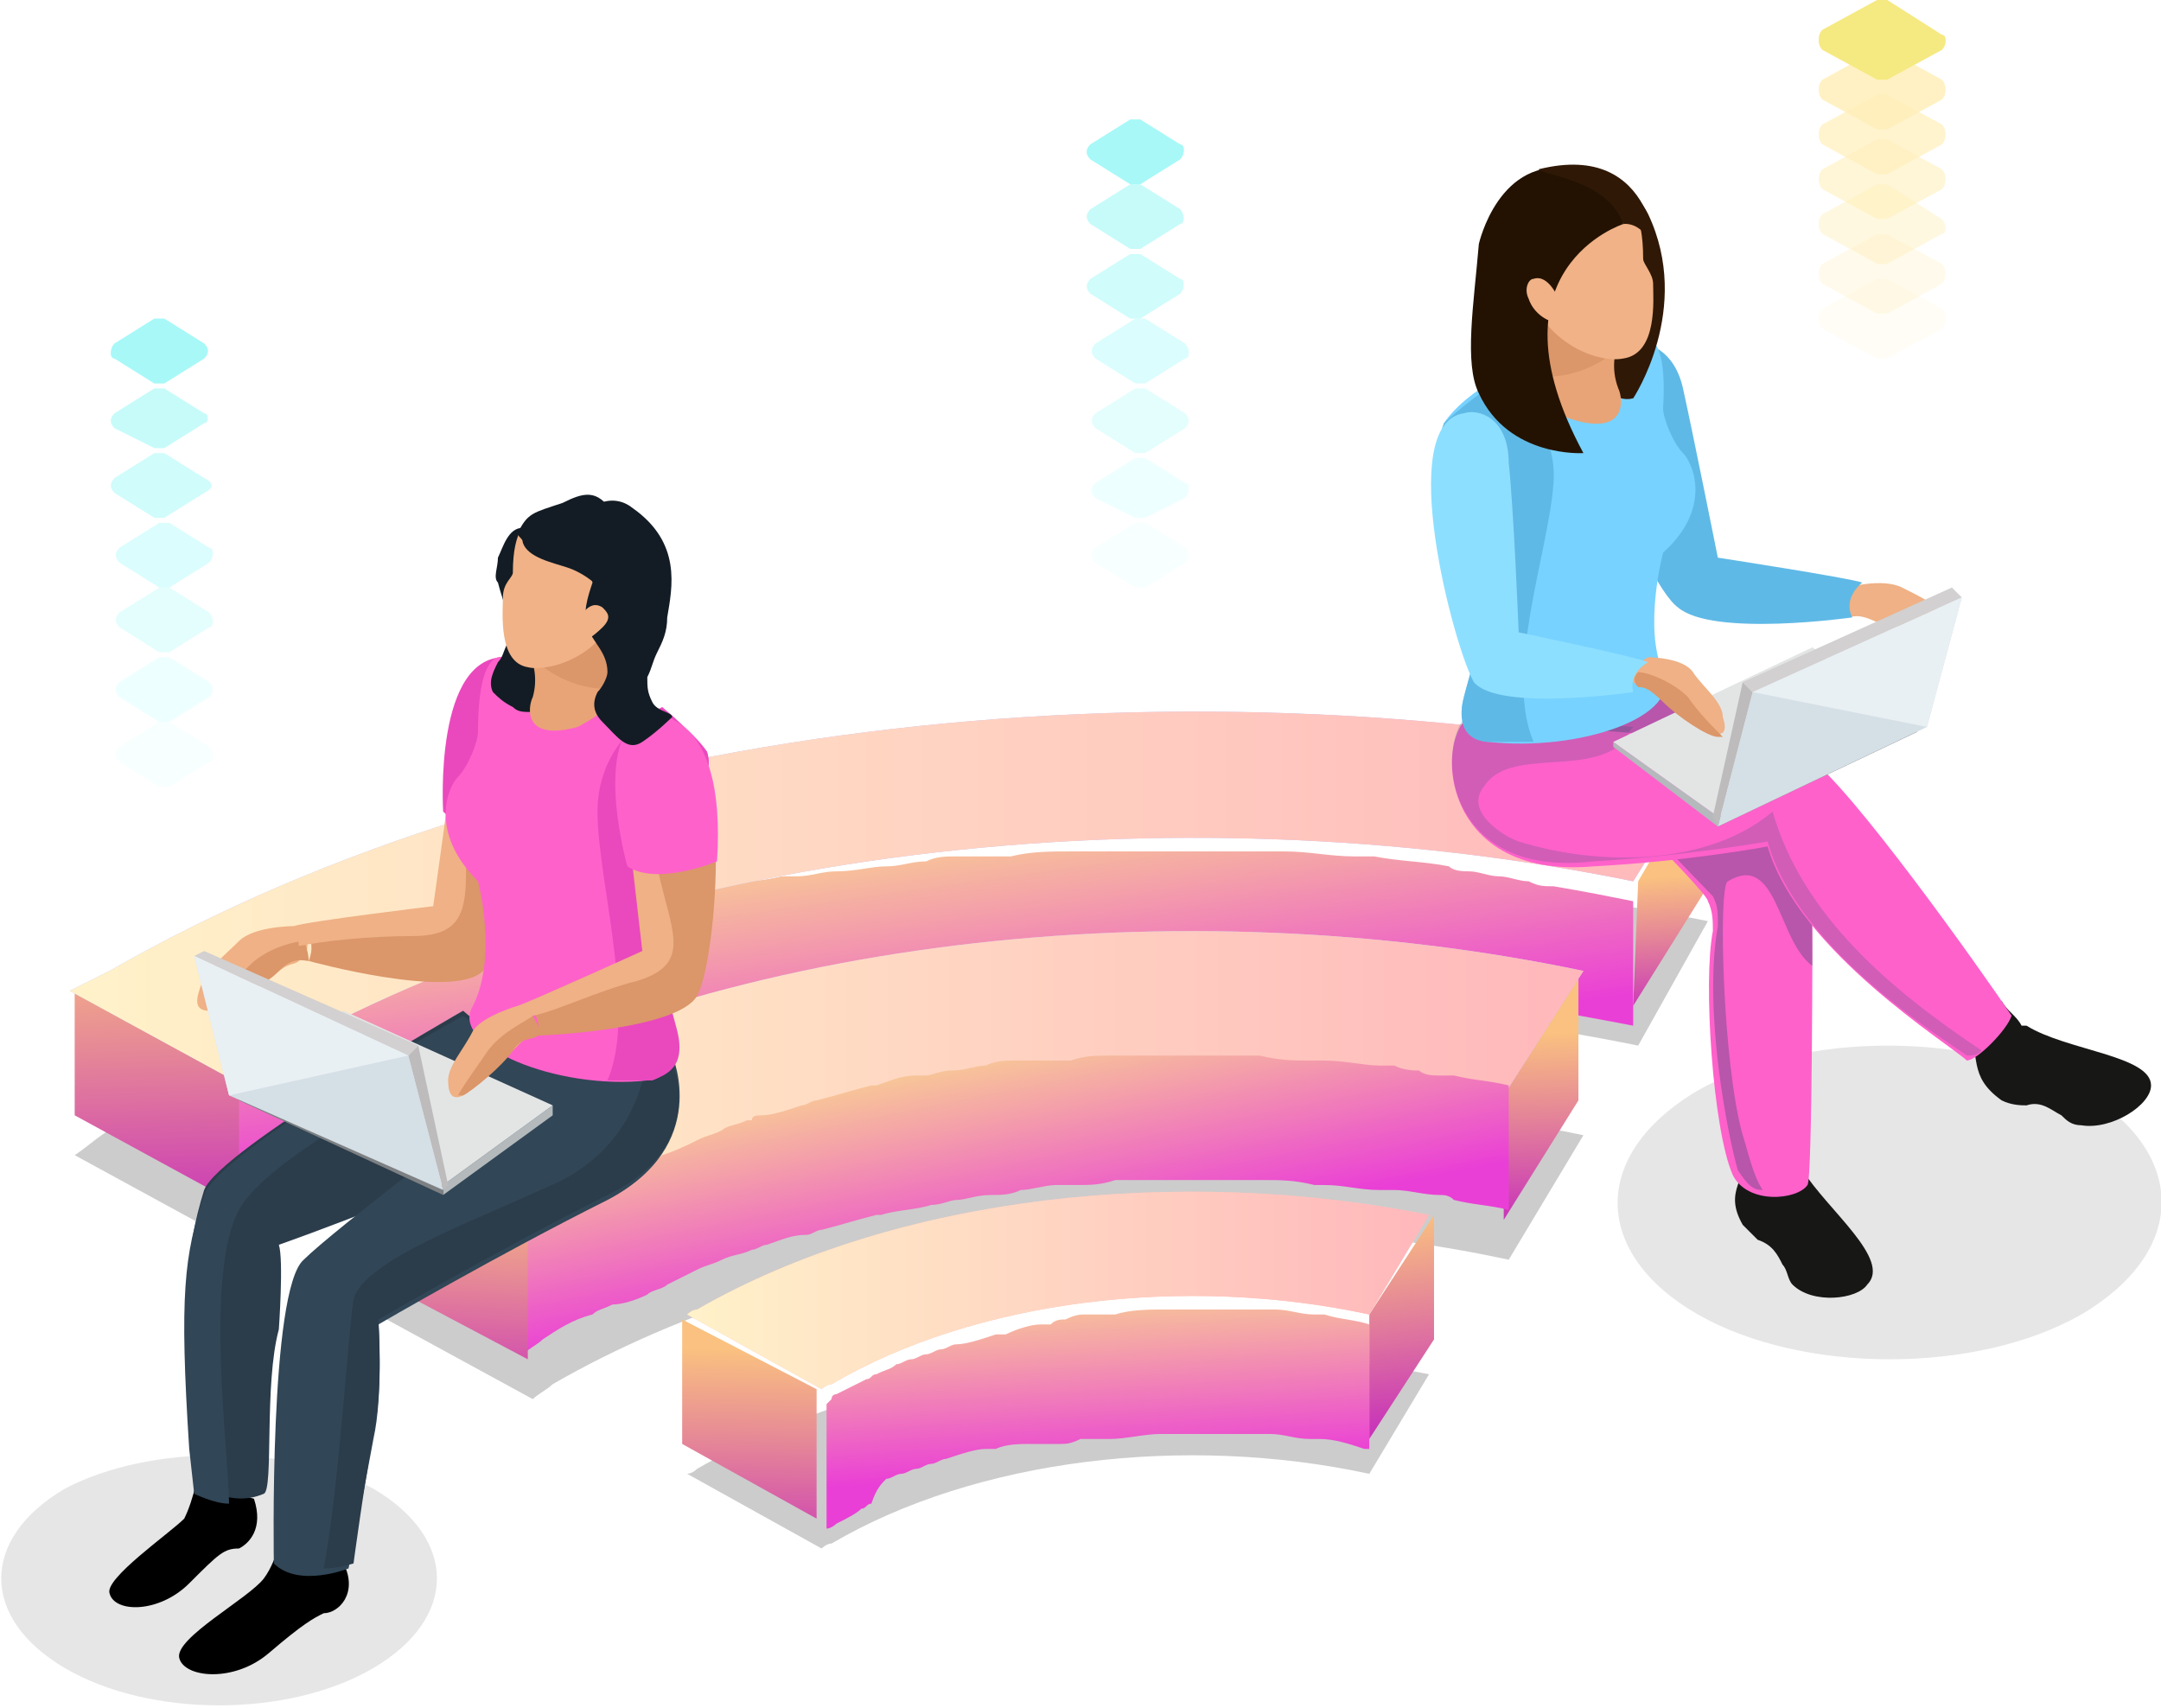 <?xml version="1.0" encoding="UTF-8"?> <!-- Generator: Adobe Illustrator 21.0.0, SVG Export Plug-In . SVG Version: 6.00 Build 0) --> <svg xmlns="http://www.w3.org/2000/svg" xmlns:xlink="http://www.w3.org/1999/xlink" version="1.1" id="Layer_1" x="0px" y="0px" viewBox="0 0 43.4 34.3" style="enable-background:new 0 0 43.4 34.3;" xml:space="preserve"> <style type="text/css"> .st0{opacity:0.1;} .st1{fill:#EFB185;} .st2{fill:#5FB9E6;} .st3{fill:#111114;} .st4{fill:#0A0A0A;} .st5{fill:#EA49BD;} .st6{fill:#FF61CB;} .st7{fill:#77D2FF;} .st8{fill:#DD9569;} .st9{fill:#E6A376;} .st10{fill:#341C09;} .st11{fill:#221101;} .st12{enable-background:new ;} .st13{fill:#B4B9BC;} .st14{fill:#7D8183;} .st15{fill:#DEF6FF;} .st16{fill:#A9D6EA;} .st17{fill:#72B5D3;} .st18{fill:#FFFFFF;} .st19{opacity:0;} .st20{fill:#DCDCDC;} .st21{opacity:0.143;} .st22{opacity:0.943;fill:#E1D8CF;} .st23{opacity:0.286;} .st24{opacity:0.886;fill:#E6D4C1;} .st25{opacity:0.429;} .st26{opacity:0.829;fill:#EBD0B4;} .st27{opacity:0.571;} .st28{opacity:0.771;fill:#F0CDA7;} .st29{opacity:0.714;} .st30{opacity:0.714;fill:#F5C99A;} .st31{opacity:0.857;} .st32{opacity:0.657;fill:#FAC58C;} .st33{opacity:0.6;fill:#FFC17F;} .st34{fill:url(#SVGID_1_);} .st35{fill:#95C4DE;} .st36{fill:#F0FBFF;} .st37{opacity:0.6;} .st38{fill:url(#SVGID_2_);} .st39{fill:url(#SVGID_3_);} .st40{fill:url(#SVGID_4_);} .st41{fill:url(#SVGID_5_);} .st42{fill:url(#SVGID_6_);} .st43{fill:url(#SVGID_7_);} .st44{fill:url(#SVGID_8_);} .st45{opacity:0.2;} .st46{fill:url(#SVGID_9_);} .st47{fill:url(#SVGID_10_);} .st48{fill:url(#SVGID_11_);} .st49{fill:#C0C0F6;} .st50{fill:url(#SVGID_12_);} .st51{fill:url(#SVGID_13_);} .st52{fill:url(#SVGID_14_);} .st53{fill:url(#SVGID_15_);} .st54{fill:url(#SVGID_16_);} .st55{fill:url(#SVGID_17_);} .st56{fill:url(#SVGID_18_);} .st57{fill:url(#SVGID_19_);} .st58{fill:#FFC3BE;} .st59{fill:url(#SVGID_20_);} .st60{fill:#171716;} .st61{fill:#FE61CA;} .st62{opacity:0.3;fill:#123F5D;} .st63{opacity:0.2;fill:#1A4B6C;} .st64{fill:#E3E5E5;} .st65{fill:#BDBBBB;} .st66{fill:#D2D0D0;} .st67{fill:#D5DFE6;} .st68{fill:#E9F0F4;} .st69{fill:#301806;} .st70{fill:#E8A476;} .st71{fill:#DB9669;} .st72{fill:#F1B287;} .st73{fill:#231202;} .st74{fill:#8DDFFF;} .st75{fill:#2B3C4B;} .st76{fill:#314656;} .st77{fill:#131C24;} .st78{opacity:0.5;} .st79{fill:#FFDF75;} .st80{fill:#F5E981;} .st81{opacity:0.7;} .st82{fill:#A9FFFE;} .st83{fill:#A8FEFD;} .st84{fill:#A7FDFC;} .st85{fill:#A6FCFB;} .st86{fill:#A4FAF9;} .st87{fill:#A3F9F8;} .st88{fill:#A2F8F7;} .st89{fill:#A1F7F6;} .st90{opacity:0.8;} .st91{fill:url(#SVGID_21_);} .st92{fill:#1899E5;} .st93{fill:#00E7FF;} .st94{opacity:0.3;} .st95{fill:#FFD2CD;} .st96{fill:#FDCDE7;} .st97{fill:#F7BADF;} .st98{fill:#7EEDEA;} .st99{fill:url(#SVGID_22_);} .st100{fill:url(#SVGID_23_);} .st101{opacity:0.4;} .st102{fill:url(#SVGID_24_);} .st103{opacity:0.5;fill:url(#SVGID_25_);} .st104{opacity:0.5;fill:url(#SVGID_26_);} .st105{opacity:0.5;fill:url(#SVGID_27_);} .st106{fill:#2B0D04;} .st107{fill:#779F29;} .st108{fill:#EFF3FC;} .st109{opacity:0.5;fill:url(#SVGID_28_);} .st110{opacity:0.8;fill:#E9F0F4;} </style> <g> <path class="st45" d="M2.2,22.7c8.7-5,21.2-6.4,32.1-4.2L32.9,21c-9.3-1.9-20.1-0.7-27.5,3.6c-0.2,0.1-0.4,0.2-0.6,0.4l-3.3-1.8 C1.8,23,2,22.8,2.2,22.7z"></path> <path class="st45" d="M7.8,25.9c6.5-3.8,15.9-4.8,24-3.1l-1.5,2.5c-6.5-1.4-14-0.5-19.2,2.5c-0.1,0.1-0.3,0.2-0.4,0.3l-3.3-1.8 C7.4,26.1,7.6,26,7.8,25.9z"></path> <path class="st45" d="M14,29.5c4-2.3,9.7-2.9,14.7-1.9l-1.2,2c-3.7-0.8-7.9-0.3-10.8,1.4c-0.1,0-0.2,0.1-0.2,0.1l-2.7-1.5 C13.8,29.6,13.9,29.6,14,29.5z"></path> <g class="st0"> <path d="M41.8,21.9c2.1,1.2,2.2,3.2,0,4.5c-2.1,1.2-5.6,1.2-7.7,0c-2.1-1.2-2.2-3.2,0-4.5C36.2,20.7,39.6,20.7,41.8,21.9z"></path> </g> <g> <g> <linearGradient id="SVGID_1_" gradientUnits="userSpaceOnUse" x1="33.581" y1="17.599" x2="33.766" y2="20.27"> <stop offset="0" style="stop-color:#FAC180"></stop> <stop offset="0.436" style="stop-color:#E58797"></stop> <stop offset="1" style="stop-color:#C936B8"></stop> </linearGradient> <polygon class="st34" points="34.3,15.3 34.3,17.8 32.8,20.2 32.9,17.7 "></polygon> </g> <linearGradient id="SVGID_2_" gradientUnits="userSpaceOnUse" x1="18.142" y1="16.131" x2="18.958" y2="21.917"> <stop offset="0" style="stop-color:#FADD8D"></stop> <stop offset="0.386" style="stop-color:#F4A3A8"></stop> <stop offset="1" style="stop-color:#EA3FD6"></stop> </linearGradient> <path class="st38" d="M8.2,22.4c0.2-0.1,0.4-0.2,0.6-0.2c0.3-0.1,0.6-0.3,0.9-0.4c0.2-0.1,0.4-0.2,0.7-0.2 c0.3-0.1,0.6-0.2,0.9-0.3c0.1,0,0.2-0.1,0.4-0.1c0.4-0.1,0.8-0.2,1.2-0.3c0.1,0,0.3-0.1,0.4-0.1c0.5-0.1,1-0.3,1.5-0.4 c0,0,0.1,0,0.1,0c0.5-0.1,0.9-0.2,1.4-0.3c0.3,0,0.5-0.1,0.8-0.1c0.3,0,0.6-0.1,0.9-0.1c0.3,0,0.5-0.1,0.8-0.1 c0.3,0,0.7-0.1,1-0.1c0.2,0,0.4,0,0.6,0c0.4,0,0.8-0.1,1.2-0.1c0.2,0,0.3,0,0.5,0c0.5,0,1.1,0,1.6,0c0.1,0,0.2,0,0.3,0 c0.5,0,0.9,0,1.4,0c0.2,0,0.3,0,0.5,0c0.4,0,0.9,0,1.3,0.1c0.1,0,0.2,0,0.3,0c0.5,0,1.1,0.1,1.6,0.2c0.1,0,0.3,0,0.4,0.1 c0.4,0.1,0.8,0.1,1.2,0.2c0.2,0,0.3,0,0.5,0.1c0.5,0.1,1.1,0.2,1.6,0.3l0-2.5c0,0,0,0,0,0l0,0c-0.5-0.1-1-0.2-1.6-0.3 c-0.2,0-0.3,0-0.5-0.1c-0.2,0-0.4-0.1-0.6-0.1c-0.2,0-0.4-0.1-0.6-0.1c-0.1,0-0.3,0-0.4-0.1c-0.5-0.1-1-0.1-1.5-0.2 c0,0-0.1,0-0.1,0c-0.1,0-0.2,0-0.3,0c-0.5,0-0.9-0.1-1.4-0.1c-0.2,0-0.3,0-0.5,0c-0.1,0-0.3,0-0.4,0c-0.3,0-0.7,0-1,0 c-0.1,0-0.2,0-0.3,0c-0.5,0-1,0-1.4,0c-0.1,0-0.1,0-0.2,0c-0.2,0-0.3,0-0.5,0c-0.4,0-0.8,0-1.2,0.1c-0.2,0-0.4,0-0.6,0 c-0.2,0-0.3,0-0.5,0c-0.2,0-0.4,0-0.6,0.1c-0.3,0-0.5,0.1-0.8,0.1c-0.3,0-0.6,0.1-1,0.1c-0.3,0-0.5,0.1-0.8,0.1 c-0.1,0-0.2,0-0.3,0c-0.4,0.1-0.8,0.1-1.1,0.2c0,0-0.1,0-0.1,0c-0.5,0.1-1,0.2-1.5,0.4c-0.1,0-0.3,0.1-0.4,0.1 c-0.4,0.1-0.8,0.2-1.2,0.3c-0.1,0-0.2,0.1-0.4,0.1c-0.1,0-0.1,0-0.2,0.1c-0.3,0.1-0.5,0.2-0.8,0.3c-0.2,0.1-0.5,0.2-0.7,0.2 c-0.3,0.1-0.6,0.2-0.9,0.4c-0.2,0.1-0.4,0.2-0.6,0.2c-0.3,0.1-0.7,0.3-1,0.5c-0.2,0.1-0.3,0.2-0.5,0.2c-0.5,0.2-0.9,0.5-1.4,0.8 c-0.1,0-0.1,0.1-0.2,0.1c-0.1,0.1-0.3,0.2-0.4,0.3l0,2.5C5,24,5.2,23.9,5.4,23.8c0.5-0.3,0.9-0.5,1.4-0.8c0.2-0.1,0.3-0.1,0.5-0.2 C7.6,22.7,7.9,22.5,8.2,22.4z"></path> <g> <linearGradient id="SVGID_3_" gradientUnits="userSpaceOnUse" x1="3.056" y1="18.485" x2="3.241" y2="24.493"> <stop offset="0" style="stop-color:#FAC180"></stop> <stop offset="0.436" style="stop-color:#E58797"></stop> <stop offset="1" style="stop-color:#C936B8"></stop> </linearGradient> <polygon class="st39" points="4.8,21.6 4.8,24.2 1.5,22.4 1.5,19.9 "></polygon> </g> <path class="st49" d="M2.2,19.5c8.7-5,21.2-6.4,32.1-4.2l-1.5,2.4c-9.3-1.9-20.1-0.7-27.5,3.6c-0.2,0.1-0.4,0.2-0.6,0.4l-3.3-1.8 C1.8,19.7,2,19.6,2.2,19.5z"></path> <linearGradient id="SVGID_4_" gradientUnits="userSpaceOnUse" x1="1.541" y1="17.944" x2="34.342" y2="17.944"> <stop offset="0" style="stop-color:#FFF2C9"></stop> <stop offset="1" style="stop-color:#FFB7BB"></stop> </linearGradient> <path class="st40" d="M2.2,19.5c8.7-5,21.2-6.4,32.1-4.2l-1.5,2.4c-9.3-1.9-20.1-0.7-27.5,3.6c-0.2,0.1-0.4,0.2-0.6,0.4l-3.3-1.8 C1.8,19.7,2,19.6,2.2,19.5z"></path> <g> <linearGradient id="SVGID_5_" gradientUnits="userSpaceOnUse" x1="30.911" y1="20.764" x2="31.06" y2="24.399"> <stop offset="0" style="stop-color:#FAC180"></stop> <stop offset="0.436" style="stop-color:#E58797"></stop> <stop offset="1" style="stop-color:#C936B8"></stop> </linearGradient> <polygon class="st41" points="31.7,19.5 31.7,22.1 30.2,24.5 30.2,22 "></polygon> </g> <path class="st49" d="M7.8,22.6c6.5-3.8,15.9-4.8,24-3.1L30.2,22c-6.5-1.4-14-0.5-19.2,2.5c-0.1,0.1-0.3,0.2-0.4,0.3L7.2,23 C7.4,22.8,7.6,22.7,7.8,22.6z"></path> <linearGradient id="SVGID_6_" gradientUnits="userSpaceOnUse" x1="7.234" y1="21.753" x2="31.731" y2="21.753"> <stop offset="0" style="stop-color:#FFF2C9"></stop> <stop offset="1" style="stop-color:#FFB7BB"></stop> </linearGradient> <path class="st42" d="M7.8,22.6c6.5-3.8,15.9-4.8,24-3.1L30.2,22c-6.5-1.4-14-0.5-19.2,2.5c-0.1,0.1-0.3,0.2-0.4,0.3L7.2,23 C7.4,22.8,7.6,22.7,7.8,22.6z"></path> <linearGradient id="SVGID_7_" gradientUnits="userSpaceOnUse" x1="19.55" y1="20.557" x2="20.514" y2="25.304"> <stop offset="0" style="stop-color:#FADD8D"></stop> <stop offset="0.386" style="stop-color:#F4A3A8"></stop> <stop offset="1" style="stop-color:#EA3FD6"></stop> </linearGradient> <path class="st43" d="M13,26c0.1-0.1,0.3-0.1,0.4-0.2c0.2-0.1,0.4-0.2,0.6-0.3c0.2-0.1,0.3-0.1,0.5-0.2c0.2-0.1,0.4-0.1,0.6-0.2 c0.1,0,0.2-0.1,0.3-0.1c0.3-0.1,0.5-0.2,0.8-0.2c0.1,0,0.2-0.1,0.3-0.1c0.4-0.1,0.7-0.2,1.1-0.3c0,0,0,0,0.1,0 c0.3-0.1,0.7-0.1,1-0.2c0.2,0,0.4-0.1,0.5-0.1c0.2,0,0.4-0.1,0.7-0.1c0.2,0,0.4,0,0.6-0.1c0.2,0,0.5-0.1,0.7-0.1 c0.1,0,0.3,0,0.4,0c0.3,0,0.5,0,0.8-0.1c0.1,0,0.2,0,0.4,0c0.4,0,0.8,0,1.1,0c0.1,0,0.1,0,0.2,0c0.3,0,0.6,0,1,0 c0.1,0,0.2,0,0.3,0c0.3,0,0.6,0,1,0.1c0.1,0,0.1,0,0.2,0c0.4,0,0.7,0.1,1.1,0.1c0.1,0,0.2,0,0.3,0c0.3,0,0.6,0.1,0.9,0.1 c0.1,0,0.2,0,0.3,0.1c0.4,0.1,0.7,0.1,1.1,0.2l0-2.5c0,0,0,0,0,0c-0.4-0.1-0.7-0.1-1.1-0.2c-0.1,0-0.2,0-0.3,0 c-0.1,0-0.3,0-0.4-0.1c-0.1,0-0.3,0-0.5-0.1c-0.1,0-0.2,0-0.3,0c-0.3,0-0.7-0.1-1.1-0.1c0,0,0,0-0.1,0c-0.1,0-0.1,0-0.2,0 c-0.3,0-0.6,0-1-0.1c-0.1,0-0.2,0-0.3,0c-0.1,0-0.2,0-0.3,0c-0.2,0-0.5,0-0.7,0c-0.1,0-0.1,0-0.2,0c-0.3,0-0.7,0-1,0 c0,0-0.1,0-0.1,0c-0.1,0-0.2,0-0.4,0c-0.3,0-0.5,0-0.8,0.1c-0.1,0-0.3,0-0.4,0c-0.1,0-0.2,0-0.3,0c-0.1,0-0.3,0-0.4,0 c-0.2,0-0.4,0-0.6,0.1c-0.2,0-0.4,0.1-0.7,0.1c-0.2,0-0.4,0.1-0.5,0.1c-0.1,0-0.1,0-0.2,0c-0.3,0-0.5,0.1-0.8,0.2c0,0,0,0-0.1,0 c-0.4,0.1-0.7,0.2-1.1,0.3c-0.1,0-0.2,0.1-0.3,0.1c-0.3,0.1-0.6,0.2-0.8,0.2c-0.1,0-0.2,0-0.2,0.1c0,0-0.1,0-0.1,0 c-0.2,0.1-0.4,0.1-0.5,0.2c-0.2,0.1-0.3,0.1-0.5,0.2c-0.2,0.1-0.4,0.2-0.7,0.3c-0.1,0.1-0.3,0.1-0.4,0.2c-0.2,0.1-0.5,0.2-0.7,0.3 c-0.1,0.1-0.2,0.1-0.3,0.2c-0.3,0.2-0.7,0.3-1,0.5c0,0-0.1,0.1-0.1,0.1c-0.1,0.1-0.2,0.1-0.3,0.2l0,2.5c0.1-0.1,0.3-0.2,0.4-0.3 c0.3-0.2,0.6-0.4,1-0.5c0.1-0.1,0.2-0.1,0.4-0.2C12.5,26.2,12.8,26.1,13,26z"></path> <g> <linearGradient id="SVGID_8_" gradientUnits="userSpaceOnUse" x1="8.965" y1="23.736" x2="8.743" y2="28.186"> <stop offset="0" style="stop-color:#FAC180"></stop> <stop offset="0.436" style="stop-color:#E58797"></stop> <stop offset="1" style="stop-color:#C936B8"></stop> </linearGradient> <polygon class="st44" points="10.6,24.8 10.6,27.3 7.2,25.5 7.2,23 "></polygon> </g> <g> <linearGradient id="SVGID_9_" gradientUnits="userSpaceOnUse" x1="27.875" y1="24.462" x2="28.358" y2="28.579"> <stop offset="0" style="stop-color:#FAC180"></stop> <stop offset="0.436" style="stop-color:#E58797"></stop> <stop offset="1" style="stop-color:#C936B8"></stop> </linearGradient> <polygon class="st46" points="28.8,24.4 28.8,26.9 27.5,28.9 27.5,26.4 "></polygon> </g> <linearGradient id="SVGID_10_" gradientUnits="userSpaceOnUse" x1="21.782" y1="25.452" x2="22.041" y2="29.531"> <stop offset="0" style="stop-color:#FADD8D"></stop> <stop offset="0.386" style="stop-color:#F4A3A8"></stop> <stop offset="1" style="stop-color:#EA3FD6"></stop> </linearGradient> <path class="st47" d="M17.8,29.7c0.1,0,0.2-0.1,0.3-0.1c0.1,0,0.2-0.1,0.3-0.1c0.1,0,0.2-0.1,0.3-0.1c0.1,0,0.2-0.1,0.3-0.1 c0.3-0.1,0.6-0.2,0.8-0.2c0.1,0,0.1,0,0.2,0c0.2-0.1,0.5-0.1,0.7-0.1c0.1,0,0.2,0,0.3,0c0.1,0,0.2,0,0.3,0c0.1,0,0.2,0,0.4-0.1 c0.1,0,0.2,0,0.3,0c0.1,0,0.2,0,0.3,0c0.3,0,0.7-0.1,1-0.1c0.1,0,0.1,0,0.2,0c0.3,0,0.5,0,0.8,0c0.1,0,0.1,0,0.2,0 c0.3,0,0.6,0,0.9,0c0,0,0.1,0,0.1,0c0.3,0,0.5,0.1,0.8,0.1c0.1,0,0.2,0,0.2,0c0.3,0,0.6,0.1,0.9,0.2c0,0,0,0,0.1,0l0-2.5 c0,0,0,0,0,0c0,0,0,0,0,0c-0.3-0.1-0.6-0.1-0.9-0.2c0,0-0.1,0-0.1,0c0,0-0.1,0-0.1,0c-0.3,0-0.5-0.1-0.8-0.1c0,0-0.1,0-0.1,0 c0,0,0,0,0,0c-0.3,0-0.6,0-0.9,0c0,0-0.1,0-0.1,0c0,0-0.1,0-0.1,0c-0.3,0-0.5,0-0.8,0c0,0-0.1,0-0.1,0c0,0,0,0-0.1,0 c-0.3,0-0.7,0-1,0.1c0,0-0.1,0-0.1,0c-0.1,0-0.1,0-0.2,0c-0.1,0-0.2,0-0.3,0c-0.1,0-0.2,0-0.4,0.1c-0.1,0-0.2,0-0.3,0.1 c0,0-0.1,0-0.1,0c0,0-0.1,0-0.1,0c-0.2,0-0.5,0.1-0.7,0.2c-0.1,0-0.1,0-0.2,0c-0.3,0.1-0.6,0.2-0.8,0.2c0,0,0,0,0,0 c-0.1,0-0.2,0.1-0.3,0.1c-0.1,0-0.2,0.1-0.3,0.1c-0.1,0-0.2,0.1-0.3,0.1c-0.1,0-0.2,0.1-0.3,0.1c-0.1,0.1-0.2,0.1-0.4,0.2 c-0.1,0-0.1,0.1-0.2,0.1c-0.2,0.1-0.4,0.2-0.6,0.3c0,0-0.1,0-0.1,0.1c0,0-0.1,0.1-0.1,0.1l0,2.5c0.1,0,0.2-0.1,0.2-0.1 c0.2-0.1,0.4-0.2,0.5-0.3c0.1,0,0.1-0.1,0.2-0.1C17.6,29.9,17.7,29.8,17.8,29.7z"></path> <g> <linearGradient id="SVGID_11_" gradientUnits="userSpaceOnUse" x1="15.099" y1="27.105" x2="15.024" y2="31.333"> <stop offset="0" style="stop-color:#FAC180"></stop> <stop offset="0.436" style="stop-color:#E58797"></stop> <stop offset="1" style="stop-color:#C936B8"></stop> </linearGradient> <polygon class="st48" points="16.4,27.9 16.4,30.5 13.7,29 13.7,26.5 "></polygon> </g> <path class="st58" d="M14,26.3c4-2.3,9.7-2.9,14.7-1.9l-1.2,2c-3.7-0.8-7.9-0.3-10.8,1.4c-0.1,0-0.2,0.1-0.2,0.1l-2.7-1.5 C13.8,26.4,13.9,26.3,14,26.3z"></path> <linearGradient id="SVGID_12_" gradientUnits="userSpaceOnUse" x1="13.717" y1="25.905" x2="28.758" y2="25.905"> <stop offset="0" style="stop-color:#FFF2C9"></stop> <stop offset="1" style="stop-color:#FFB7BB"></stop> </linearGradient> <path class="st50" d="M14,26.3c4-2.3,9.7-2.9,14.7-1.9l-1.2,2c-3.7-0.8-7.9-0.3-10.8,1.4c-0.1,0-0.2,0.1-0.2,0.1l-2.7-1.5 C13.8,26.4,13.9,26.3,14,26.3z"></path> </g> <g> <g> <path class="st1" d="M37.1,11.8c0,0,0.7-0.2,1.1,0c0.4,0.2,0.6,0.3,0.8,0.5c0.2,0.2,0.1,0.4-0.2,0.4c-0.2,0-0.7-0.1-1.1-0.2 c-0.4-0.2-0.5-0.1-0.6-0.1C37,12.4,36.8,12.1,37.1,11.8z"></path> </g> <g> <path class="st2" d="M32.6,6.9c0.3-0.1,1,0,1.2,0.9c0.2,0.9,0.7,3.4,0.7,3.4s2.6,0.4,2.9,0.5c0,0-0.4,0.3-0.2,0.7 c0,0-2.8,0.4-3.5-0.2C33,11.7,31.2,7.2,32.6,6.9z"></path> </g> <g> <path class="st60" d="M36.2,23.5c0-0.5,0.1-0.9,0.1-1.4l-1.4,0c0.1,0.3,0.2,0.6,0.2,0.9c0,0.7-0.5,0.9-0.1,1.6 c0.1,0.1,0.3,0.3,0.3,0.3c0.3,0.1,0.4,0.3,0.5,0.5c0.1,0.1,0.1,0.3,0.2,0.4c0.4,0.4,1.3,0.3,1.5,0C38,25.3,36.7,24.3,36.2,23.5 C36.3,23.5,36.3,23.5,36.2,23.5z"></path> <path class="st60" d="M40,20.4c0.1-0.1,0.1-0.1,0.2-0.3c0.1,0.2,0.3,0.3,0.4,0.5c0,0,0,0,0.1,0c0.8,0.5,2.5,0.6,2.5,1.2 c0,0.4-0.8,0.9-1.4,0.8c-0.2,0-0.3-0.1-0.4-0.2c-0.2-0.1-0.4-0.3-0.7-0.2c-0.1,0-0.3,0-0.5-0.1c-0.7-0.5-0.4-0.9-0.7-1.5 C39.6,20.6,39.8,20.5,40,20.4z"></path> <g> <path class="st61" d="M36.4,18.1c0,0,0.2-1.3-0.5-2.5c-0.5-1-2.7-1.9-2.8-1.9c0,0-1.9,0.9-1.8,1.2c0.1,0.2,3,3,3,3.2 c0.1,0.2,0.1,0.4,0.1,0.6c-0.2,1,0,4,0.4,4.9c0.3,0.6,1.3,0.5,1.5,0.2C36.4,23.7,36.4,18.8,36.4,18.1 C36.4,18.1,36.4,18.8,36.4,18.1z"></path> <path class="st62" d="M36.5,18.2C36.5,18.1,36.5,18.1,36.5,18.2C36.6,18.7,36.5,18.3,36.5,18.2z"></path> <path class="st62" d="M36.5,18.2C36.5,18.1,36.5,18.1,36.5,18.2C36.5,18.1,36.5,18.1,36.5,18.2z"></path> <path class="st62" d="M32.9,13.6c0,0,2.5,1,3,2c0.7,1.3,0.4,2.2,0.4,2.2s-0.3-0.4,0,0c0.1,0.2,0.1,1.1,0.1,1.6 c-0.7-0.5-0.7-2.3-1.7-1.7c-0.2,0.1-0.1,3.7,0.3,5.1c0.1,0.3,0.2,0.8,0.4,1.1c-0.2,0-0.3-0.1-0.5-0.4c-0.2-0.7-0.7-3.2-0.4-4.9 c0-0.3,0-0.4-0.1-0.6c-0.1-0.1-2.9-3-3-3.2C31.2,14.5,32.9,13.6,32.9,13.6z"></path> <path class="st6" d="M32,17.4c1.9-0.1,3.5-0.4,3.5-0.4c0.6,2.1,3.7,4,4,4.3c0.2,0,0.8-0.6,0.9-0.9c-0.6-0.9-3.3-4.7-4.1-5.2 c-0.5-0.4-5.3-0.5-5.3-0.7c0-0.1-1.1-0.2-1.2-0.2C28.8,14.2,28.6,17.7,32,17.4z"></path> <path class="st63" d="M29.8,14.2c0.1,0,1.2,0.1,1.2,0.2c0,0.1,0.8,0.1,1.8,0.2c-0.1,0.1-0.1,0.2-0.2,0.3 c-0.7,0.7-2.3,0.1-2.8,0.9c-0.4,0.5,0.4,1,0.7,1.1c1.6,0.5,3.8,0.5,5.1-0.6c0.6,2.1,2.4,3.6,4.2,4.8c-0.1,0.1-0.2,0.1-0.3,0.1 c-0.4-0.3-3.4-2.1-4-4.3c0,0-1.7,0.3-3.5,0.4C28.6,17.7,28.8,14.2,29.8,14.2z"></path> </g> </g> <g> <g> <g class="st12"> <g> <polygon class="st13" points="32.4,14.9 32.4,15 34.5,16.6 34.5,16.4 "></polygon> </g> <g> <polygon class="st14" points="34.5,16.4 34.5,16.6 38.5,14.7 38.5,14.6 "></polygon> </g> <g> <polygon class="st64" points="32.4,14.9 34.5,16.4 38.5,14.6 36.4,13 "></polygon> </g> </g> </g> <g> <g class="st12"> <g> <polygon class="st65" points="35.2,13.9 35,13.7 34.4,16.4 34.5,16.6 "></polygon> </g> <g> <polygon class="st66" points="39.4,12 39.2,11.8 35,13.7 35.2,13.9 "></polygon> </g> <g> <polygon class="st67" points="35.2,13.9 34.5,16.6 38.7,14.6 39.4,12 "></polygon> </g> <g> <polygon class="st68" points="35.2,13.9 35.2,13.9 38.7,14.6 39.4,12 "></polygon> </g> </g> </g> </g> <g> <g> <path class="st7" d="M29,8.5c0,0,0.8-1.4,4-1.7c0,0,0.5-0.2,0.4,1.4c0,0.2,0.2,0.7,0.4,0.9c0.2,0.2,0.6,1.1-0.4,2 c0,0-0.4,1.5,0,2.4c0.4,0.9-1.7,1.6-3.5,1.4c-0.2,0-0.7-0.2-0.5-0.9c0.2-0.8,0.7-2.1,0.4-3.5C29.5,9.1,28.8,9.3,29,8.5z"></path> </g> </g> <g> <path class="st2" d="M29,8.5c-0.3,0.7,0.5,0.6,0.8,2c0.3,1.4-0.2,2.7-0.4,3.5c-0.2,0.8,0.3,0.9,0.5,0.9c0.3,0,0.6,0,0.9,0 c-0.6-1.4,0.3-3.8,0.4-5.2C31.3,8.3,30,7.7,30,7.7C29.3,8.2,29,8.5,29,8.5z"></path> </g> <g> <g> <path class="st69" d="M32.6,4.3c0,0-0.3,1.6-0.4,3.2c0,0.2,0.2,0.6,0.6,0.5c0,0,1.2-1.8,0.3-3.7c-0.3-0.6-1.3-1.4-2.6-0.6 L32.6,4.3z"></path> </g> <g> <g> <path class="st70" d="M32.8,6.4c0,0-0.6,0.6-0.3,1.4c0.1,0.2,0.2,1-1,0.6c0,0-1.3-0.7-0.9-1.1c0.3-0.2,0.5-0.6,0.2-1.9 L32.8,6.4z"></path> </g> <g> <path class="st71" d="M30.6,7.4c0,0-0.1,0.1-0.1,0.1c1.2,0.3,2-0.5,2-0.5l-1.5-1.4l0,0c0,0-0.1,0-0.2,0.1 C31.1,6.8,30.9,7.1,30.6,7.4z"></path> </g> </g> <g> <path class="st72" d="M32.7,4.1c0,0,0.3,0.1,0.3,1.1c0,0.1,0.2,0.3,0.2,0.5c0,0.3,0.1,1.4-0.6,1.5c-0.5,0.1-1.6-0.3-1.9-1.4 C30.4,4.7,31.4,3.3,32.7,4.1z"></path> </g> <g> <path class="st73" d="M32.6,4.5c0,0-2.8,0.9-0.8,4.6c0,0-1.5,0.1-2.1-1.2c-0.3-0.6-0.1-1.8,0-3c0,0,0.4-1.8,1.9-1.5 C31.6,3.4,32.6,3.9,32.6,4.5z"></path> </g> <g> <path class="st69" d="M32.6,4.5c0,0,0.5-0.1,0.7,0.8c0,0,0-2.5-2.4-1.9C30.9,3.5,32.3,3.6,32.6,4.5z"></path> </g> <g> <path class="st72" d="M31.3,6c0,0-0.2-0.5-0.5-0.4c-0.1,0-0.2,0.2-0.1,0.4c0.1,0.3,0.4,0.5,0.7,0.5L31.3,6z"></path> </g> </g> <g> <path class="st1" d="M33.1,13.2c0,0,0.7,0,0.9,0.3c0.2,0.3,0.6,0.6,0.6,0.9c0.1,0.3,0,0.4-0.2,0.3c-0.2-0.1-0.8-0.5-1.1-0.7 c-0.3-0.3-0.4-0.2-0.5-0.3C32.8,13.7,32.7,13.4,33.1,13.2z"></path> </g> <g> <path class="st71" d="M32.9,13.8c0.1,0,0.2,0,0.5,0.3c0.3,0.3,0.9,0.7,1.1,0.7c0,0,0.1,0,0.1,0c-0.2-0.2-0.5-0.5-0.7-0.8 c-0.3-0.3-0.8-0.5-1-0.5C32.8,13.6,32.8,13.7,32.9,13.8z"></path> </g> <g> <g> <path class="st74" d="M29.4,8.3c0.3-0.1,0.9,0.1,0.9,1c0.1,0.9,0.2,3.4,0.2,3.4s2.4,0.5,2.6,0.6c0,0-0.4,0.2-0.3,0.6 c0,0-2.7,0.4-3.2-0.2C29.2,13,28,8.5,29.4,8.3z"></path> </g> </g> </g> <g> <g class="st0"> <path d="M7.5,29.9c1.7,1,1.7,2.6,0,3.6c-1.7,1-4.5,1-6.2,0c-1.7-1-1.7-2.6,0-3.6C3,29,5.8,29,7.5,29.9z"></path> </g> <g> <path d="M4,29.5c0,0-0.1,0.6-0.3,1c-0.3,0.3-1.6,1.2-1.5,1.5c0.1,0.4,1,0.4,1.6-0.2c0.6-0.6,0.7-0.7,1-0.7 C5,31,5.3,30.7,5.1,30.1C5.1,30.1,4.3,29.9,4,29.5z"></path> <path d="M5.7,30.6c0,0-0.1,0.7-0.4,1.1c-0.3,0.4-1.8,1.2-1.7,1.6c0.1,0.4,1.1,0.5,1.8-0.1c0.7-0.6,0.9-0.7,1.1-0.8 c0.3,0,0.7-0.4,0.4-1C6.9,31.4,6,31.1,5.7,30.6z"></path> <path class="st75" d="M9.3,20.3c0,0-4.9,2.8-5.2,3.6c-0.4,1.3-0.4,2.1-0.1,5.2l0,0.7c0,0,0.6,0.5,1.3,0.2c0.2-0.1,0-2.2,0.3-3.3 c0,0,0.1-1.4,0-1.7c0,0,4-1.4,4.9-2.2C11.4,22,9.3,20.3,9.3,20.3z"></path> <path class="st76" d="M13.5,21.2c0,0,0.8,1.8-1.3,2.9c-2.2,1.1-4.6,2.5-4.6,2.5s0.1,1.4-0.1,2.3C7.3,30,7,31.5,7,31.5 s-1,0.4-1.5-0.1c0,0-0.1-5.5,0.6-6.1c0.6-0.6,3.9-3.1,3.9-3.1l-0.6-1.8L13.5,21.2z"></path> <path class="st75" d="M12.2,24c-2.2,1.1-4.6,2.5-4.6,2.5s0.1,1.4-0.1,2.3c-0.2,1.1-0.4,2.6-0.4,2.6s-0.3,0.1-0.6,0.1 c0.3-1.5,0.5-4.8,0.6-5.4c0.2-0.8,2.5-1.6,4.2-2.4c1.7-0.9,1.7-2.6,1.7-2.6l0.4,0.1C13.5,21.2,14.3,23,12.2,24z"></path> <path class="st76" d="M3.8,29.1C3.6,26,3.7,25.2,4.1,24c0.3-0.9,5.2-3.6,5.2-3.6s0.3,0.2,0.6,0.5c-1.3,0.7-4.5,2.3-5.1,3.4 c-0.7,1.3-0.2,4.9-0.2,5.9c-0.3,0-0.7-0.2-0.7-0.2L3.8,29.1z"></path> </g> <g> <path class="st1" d="M5.9,18.6c0,0-0.8,0-1.1,0.3c-0.3,0.3-0.7,0.6-0.8,1c-0.1,0.3,0,0.4,0.2,0.4c0.2,0,0.9-0.4,1.3-0.7 c0.3-0.3,0.4-0.2,0.5-0.3C6.2,19.2,6.3,18.8,5.9,18.6z"></path> <path class="st71" d="M6.2,19.3c-0.1,0-0.3-0.1-0.6,0.2c-0.3,0.3-1,0.7-1.3,0.7c0,0-0.1,0-0.1,0C4.4,20,4.7,19.7,5,19.4 c0.4-0.4,1-0.5,1.1-0.5C6.2,19.1,6.2,19.3,6.2,19.3z"></path> <path class="st71" d="M10.4,13.4c-0.4-0.1-1,0-1.1,1c-0.1,1-0.5,3.8-0.5,3.8s-2.5,0.3-2.8,0.4c0,0,0.4,0.2,0.2,0.7 c0,0,2.9,0.8,3.5,0.2C10.2,18.8,11.8,13.9,10.4,13.4z"></path> <path class="st1" d="M5.9,18.6c0.3-0.1,2.8-0.4,2.8-0.4s0.4-2.8,0.5-3.8c0.1-1,0.8-1.1,1.1-1c0.1,0,0.2,0.1,0.2,0.2l0,0 c0,0-0.9,0.3-1.1,2.2c-0.2,1.8,0.4,3-1.1,3c-0.9,0-1.8,0.1-2.3,0.2C6,18.7,5.9,18.6,5.9,18.6z"></path> <path class="st5" d="M10.8,16.7c0,0-1.3,0.2-1.9-0.4c0,0-0.2-3.2,1.3-3.1C10.2,13.2,11.7,13.4,10.8,16.7z"></path> </g> <path class="st6" d="M14.2,15.1c0,0-0.8-1.4-4.1-1.9c0,0-0.5-0.2-0.5,1.5c0,0.2-0.2,0.7-0.4,0.9c-0.2,0.2-0.6,1.1,0.4,2.1 c0,0,0.4,1.5-0.1,2.5C9,21,11.2,21.9,13,21.7c0.2,0,0.7-0.2,0.5-1c-0.2-0.8-0.7-2.2-0.3-3.6C13.6,15.7,14.4,15.8,14.2,15.1z"></path> <path class="st5" d="M14.2,15.1c0.2,0.7-0.5,0.6-0.9,2c-0.4,1.5,0.1,2.8,0.3,3.6c0.2,0.8-0.3,0.9-0.5,1c-0.3,0-0.6,0-0.9,0 c0.6-1.4-0.2-4-0.2-5.4c0-1.5,1.3-2.1,1.3-2.1C13.9,14.7,14.2,15.1,14.2,15.1z"></path> <g> <g> <g class="st12"> <g> <polygon class="st13" points="11.1,22.2 11.1,22.4 8.9,24 8.9,23.8 "></polygon> </g> <g> <polygon class="st14" points="8.9,23.8 8.9,24 4.8,22.1 4.7,21.9 "></polygon> </g> <g> <polygon class="st64" points="11.1,22.2 8.9,23.8 4.7,21.9 6.9,20.3 "></polygon> </g> </g> </g> <g> <g class="st12"> <g> <polygon class="st65" points="8.2,21.2 8.4,21 9,23.8 8.9,23.9 "></polygon> </g> <g> <polygon class="st66" points="3.9,19.2 4.1,19.1 8.4,21 8.2,21.2 "></polygon> </g> <g> <polygon class="st67" points="8.2,21.2 8.9,23.9 4.6,22 3.9,19.2 "></polygon> </g> <g> <polygon class="st68" points="8.2,21.2 8.2,21.2 4.6,22 3.9,19.2 "></polygon> </g> </g> </g> </g> <g> <path class="st1" d="M10.4,20.2c0,0-0.7,0.2-0.9,0.5c-0.2,0.4-0.5,0.7-0.5,1c0,0.3,0.1,0.4,0.3,0.3c0.2-0.1,0.7-0.6,1-0.9 c0.3-0.3,0.3-0.3,0.4-0.4C10.8,20.7,10.8,20.3,10.4,20.2z"></path> <path class="st71" d="M10.8,20.8c-0.1,0.1-0.3,0-0.5,0.3c-0.2,0.3-0.8,0.8-1,0.9c0,0-0.1,0-0.1,0c0.1-0.2,0.4-0.6,0.6-0.9 c0.3-0.4,0.8-0.6,0.9-0.7C10.8,20.6,10.9,20.7,10.8,20.8z"></path> <path class="st71" d="M13.4,14.5c-0.3,0-0.9,0.2-0.8,1.1c0.1,0.9,0.4,3.5,0.4,3.5s-2.2,0.9-2.5,1.1c0,0,0.4,0.1,0.3,0.6 c0,0,2.8-0.1,3.2-0.8C14.4,19.3,14.8,14.6,13.4,14.5z"></path> <path class="st1" d="M10.4,20.2c0.3-0.1,2.5-1.1,2.5-1.1s-0.3-2.6-0.4-3.5c-0.1-0.9,0.5-1.2,0.8-1.1c0.1,0,0.2,0,0.3,0.1l0,0 c0,0-0.7,0.5-0.5,2.2c0.2,1.7,1,2.5-0.3,2.9c-0.8,0.2-1.6,0.6-2.1,0.7C10.6,20.3,10.4,20.2,10.4,20.2z"></path> <path class="st6" d="M14.4,17.3c0,0-1.2,0.5-1.8,0.1c0,0-0.8-2.8,0.5-3.1C13.1,14.4,14.6,14.2,14.4,17.3z"></path> </g> <g> <path class="st77" d="M10,13.3c-0.1,0.2-0.2,0.4-0.1,0.6c0.1,0.1,0.2,0.2,0.4,0.3c0.1,0.1,0.2,0.1,0.4,0.1c0.2,0,0.4,0,0.6,0 c0,0,0,0,0,0c0-0.2,1.6-0.7,1.7-0.9c0-0.5-1.7-0.6-1.8-1c-0.2-0.4-0.5-0.7-0.5-1.1c0-0.2,0-0.4,0-0.5c0-0.1,0-0.2-0.2-0.2 c-0.3,0-0.4,0.4-0.5,0.6c0,0.2-0.1,0.4,0,0.5c0.1,0.4,0.3,0.8,0.2,1.2C10.1,13.1,10.1,13.2,10,13.3z"></path> <g> <g> <path class="st70" d="M10.4,12.7c0,0,0.5,0.6,0.3,1.3c-0.1,0.2-0.2,0.9,0.9,0.6c0,0,1.2-0.6,0.8-1c-0.2-0.2-0.5-0.6-0.1-1.8 L10.4,12.7z"></path> </g> <g> <path class="st71" d="M12.5,13.7c0,0,0.1,0.1,0.1,0.1c-1.1,0.2-1.8-0.5-1.8-0.5l1.4-1.3l0,0c0,0,0.1,0,0.2,0.1 C12,13.1,12.2,13.4,12.5,13.7z"></path> </g> </g> <g> <path class="st72" d="M10.6,10.5c0,0-0.3,0.1-0.3,1c0,0.1-0.2,0.2-0.2,0.5c0,0.3-0.1,1.3,0.5,1.4c0.4,0.1,1.5-0.2,1.8-1.2 C12.8,11.1,11.9,9.8,10.6,10.5z"></path> </g> <path class="st77" d="M11.4,11.4c-0.3-0.1-0.8-0.2-0.9-0.5c0-0.1-0.1-0.1-0.1-0.2c0.2-0.4,0.3-0.4,0.9-0.6c0.4-0.2,0.7-0.3,1,0.2 c0,0.1,0.2,0.1,0.1,0.2c-0.5,0.7,0.6,1.6-0.1,1.8C12.2,11.8,11.7,11.5,11.4,11.4z"></path> <path class="st77" d="M13.1,14.1c-0.1-0.2-0.1-0.3-0.1-0.5c0.1-0.2,0.1-0.3,0.2-0.5c0.1-0.2,0.2-0.4,0.2-0.7 c0.1-0.6,0.3-1.5-0.7-2.2c-0.5-0.4-1.2,0.1-1,0.6c0.1,0.3,0.1,0.6,0.2,0.9c0,0,0,0,0,0c-0.1,0.3-0.2,0.6-0.1,0.9 c0.1,0.3,0.4,0.5,0.4,0.9c0,0.1-0.1,0.3-0.2,0.4c0,0,0,0,0,0c-0.1,0.2-0.1,0.4,0.1,0.6c0.3,0.3,0.5,0.6,0.8,0.4 c0.3-0.2,0.6-0.5,0.6-0.5C13.5,14.3,13.2,14.3,13.1,14.1z"></path> <g> <path class="st72" d="M11.6,12.5c0,0,0.2-0.5,0.5-0.3c0.1,0.1,0.2,0.2,0,0.4c-0.2,0.2-0.5,0.4-0.7,0.4L11.6,12.5z"></path> </g> </g> </g> <g> <g class="st78"> <g class="st19"> <g> <path class="st79" d="M39,7.5l-1.1,0.6c-0.1,0-0.2,0-0.2,0l-1.1-0.6c-0.1-0.1-0.1-0.3,0-0.4l1.1-0.6c0.1,0,0.2,0,0.2,0L39,7.2 C39.1,7.2,39.1,7.5,39,7.5z"></path> </g> </g> <g class="st21"> <g> <path class="st79" d="M39,6.6l-1.1,0.6c-0.1,0-0.2,0-0.2,0l-1.1-0.6c-0.1-0.1-0.1-0.3,0-0.4l1.1-0.6c0.1,0,0.2,0,0.2,0L39,6.2 C39.1,6.3,39.1,6.5,39,6.6z"></path> </g> </g> <g class="st23"> <g> <path class="st79" d="M39,5.7l-1.1,0.6c-0.1,0-0.2,0-0.2,0l-1.1-0.6c-0.1-0.1-0.1-0.3,0-0.4l1.1-0.6c0.1,0,0.2,0,0.2,0L39,5.3 C39.1,5.4,39.1,5.6,39,5.7z"></path> </g> </g> <g class="st25"> <g> <path class="st79" d="M39,4.7l-1.1,0.6c-0.1,0-0.2,0-0.2,0l-1.1-0.6c-0.1-0.1-0.1-0.3,0-0.4l1.1-0.6c0.1,0,0.2,0,0.2,0L39,4.4 C39.1,4.5,39.1,4.7,39,4.7z"></path> </g> </g> <g class="st27"> <g> <path class="st79" d="M39,3.8l-1.1,0.6c-0.1,0-0.2,0-0.2,0l-1.1-0.6c-0.1-0.1-0.1-0.3,0-0.4l1.1-0.6c0.1,0,0.2,0,0.2,0L39,3.4 C39.1,3.5,39.1,3.7,39,3.8z"></path> </g> </g> <g class="st29"> <g> <path class="st79" d="M39,2.9l-1.1,0.6c-0.1,0-0.2,0-0.2,0l-1.1-0.6c-0.1-0.1-0.1-0.3,0-0.4l1.1-0.6c0.1,0,0.2,0,0.2,0L39,2.5 C39.1,2.6,39.1,2.8,39,2.9z"></path> </g> </g> <g class="st31"> <g> <path class="st79" d="M39,2l-1.1,0.6c-0.1,0-0.2,0-0.2,0L36.6,2c-0.1-0.1-0.1-0.3,0-0.4L37.7,1c0.1,0,0.2,0,0.2,0L39,1.6 C39.1,1.7,39.1,1.9,39,2z"></path> </g> </g> <g> <g> <path class="st79" d="M39,1l-1.1,0.6c-0.1,0-0.2,0-0.2,0L36.6,1c-0.1-0.1-0.1-0.3,0-0.4L37.7,0c0.1,0,0.2,0,0.2,0L39,0.7 C39.1,0.7,39.1,0.9,39,1z"></path> </g> </g> </g> <g> <g> <path class="st80" d="M39,1l-1.1,0.6c-0.1,0-0.2,0-0.2,0L36.6,1c-0.1-0.1-0.1-0.3,0-0.4L37.7,0c0.1,0,0.2,0,0.2,0L39,0.7 C39.1,0.7,39.1,0.9,39,1z"></path> </g> </g> </g> <g> <g class="st81"> <g> <g class="st19"> <g> <path class="st82" d="M23.8,12.7L23,13.2c-0.1,0-0.1,0-0.2,0L22,12.7c-0.1-0.1-0.1-0.2,0-0.3l0.8-0.5c0.1,0,0.1,0,0.2,0 l0.8,0.5C23.9,12.4,23.9,12.6,23.8,12.7z"></path> </g> </g> <g class="st21"> <g> <path class="st83" d="M23.8,11.3L23,11.8c-0.1,0-0.1,0-0.2,0L22,11.3c-0.1-0.1-0.1-0.2,0-0.3l0.8-0.5c0.1,0,0.1,0,0.2,0 l0.8,0.5C23.9,11.1,23.9,11.2,23.8,11.3z"></path> </g> </g> <g class="st23"> <g> <path class="st84" d="M23.8,10L23,10.4c-0.1,0-0.1,0-0.2,0L22,10c-0.1-0.1-0.1-0.2,0-0.3l0.8-0.5c0.1,0,0.1,0,0.2,0l0.8,0.5 C23.9,9.7,23.9,9.9,23.8,10z"></path> </g> </g> <g class="st25"> <g> <path class="st85" d="M23.8,8.6L23,9.1c-0.1,0-0.1,0-0.2,0L22,8.6c-0.1-0.1-0.1-0.2,0-0.3l0.8-0.5c0.1,0,0.1,0,0.2,0l0.8,0.5 C23.9,8.4,23.9,8.5,23.8,8.6z"></path> </g> </g> <g class="st27"> <g> <path class="st86" d="M23.8,7.2l-0.8,0.5c-0.1,0-0.1,0-0.2,0l-0.8-0.5c-0.1-0.1-0.1-0.2,0-0.3l0.8-0.5c0.1,0,0.1,0,0.2,0 l0.8,0.5C23.9,7,23.9,7.2,23.8,7.2z"></path> </g> </g> <g class="st29"> <g> <path class="st87" d="M23.7,5.9l-0.8,0.5c-0.1,0-0.1,0-0.2,0l-0.8-0.5c-0.1-0.1-0.1-0.2,0-0.3l0.8-0.5c0.1,0,0.1,0,0.2,0 l0.8,0.5C23.8,5.6,23.8,5.8,23.7,5.9z"></path> </g> </g> <g class="st31"> <g> <path class="st88" d="M23.7,4.5L22.9,5c-0.1,0-0.1,0-0.2,0l-0.8-0.5c-0.1-0.1-0.1-0.2,0-0.3l0.8-0.5c0.1,0,0.1,0,0.2,0 l0.8,0.5C23.8,4.3,23.8,4.5,23.7,4.5z"></path> </g> </g> <g> <g> <path class="st89" d="M23.7,3.2l-0.8,0.5c-0.1,0-0.1,0-0.2,0l-0.8-0.5c-0.1-0.1-0.1-0.2,0-0.3l0.8-0.5c0.1,0,0.1,0,0.2,0 l0.8,0.5C23.8,2.9,23.8,3.1,23.7,3.2z"></path> </g> </g> </g> </g> <g class="st90"> <g> <path class="st88" d="M23.7,3.2l-0.8,0.5c-0.1,0-0.1,0-0.2,0l-0.8-0.5c-0.1-0.1-0.1-0.2,0-0.3l0.8-0.5c0.1,0,0.1,0,0.2,0 l0.8,0.5C23.8,2.9,23.8,3.1,23.7,3.2z"></path> </g> </g> </g> <g> <g class="st81"> <g> <g class="st19"> <g> <path class="st82" d="M4.2,16.7l-0.8,0.5c-0.1,0-0.1,0-0.2,0l-0.8-0.5c-0.1-0.1-0.1-0.2,0-0.3l0.8-0.5c0.1,0,0.1,0,0.2,0 l0.8,0.5C4.3,16.5,4.3,16.6,4.2,16.7z"></path> </g> </g> <g class="st21"> <g> <path class="st83" d="M4.2,15.3l-0.8,0.5c-0.1,0-0.1,0-0.2,0l-0.8-0.5c-0.1-0.1-0.1-0.2,0-0.3l0.8-0.5c0.1,0,0.1,0,0.2,0 l0.8,0.5C4.3,15.1,4.3,15.3,4.2,15.3z"></path> </g> </g> <g class="st23"> <g> <path class="st84" d="M4.2,14l-0.8,0.5c-0.1,0-0.1,0-0.2,0L2.4,14c-0.1-0.1-0.1-0.2,0-0.3l0.8-0.5c0.1,0,0.1,0,0.2,0l0.8,0.5 C4.3,13.8,4.3,13.9,4.2,14z"></path> </g> </g> <g class="st25"> <g> <path class="st85" d="M4.2,12.6l-0.8,0.5c-0.1,0-0.1,0-0.2,0l-0.8-0.5c-0.1-0.1-0.1-0.2,0-0.3l0.8-0.5c0.1,0,0.1,0,0.2,0 l0.8,0.5C4.3,12.4,4.3,12.6,4.2,12.6z"></path> </g> </g> <g class="st27"> <g> <path class="st86" d="M4.2,11.3l-0.8,0.5c-0.1,0-0.1,0-0.2,0l-0.8-0.5c-0.1-0.1-0.1-0.2,0-0.3l0.8-0.5c0.1,0,0.1,0,0.2,0 L4.2,11C4.3,11,4.3,11.2,4.2,11.3z"></path> </g> </g> <g class="st29"> <g> <path class="st87" d="M4.1,9.9l-0.8,0.5c-0.1,0-0.1,0-0.2,0L2.3,9.9c-0.1-0.1-0.1-0.2,0-0.3l0.8-0.5c0.1,0,0.1,0,0.2,0 l0.8,0.5C4.3,9.7,4.3,9.8,4.1,9.9z"></path> </g> </g> <g class="st31"> <g> <path class="st88" d="M4.1,8.5L3.3,9c-0.1,0-0.1,0-0.2,0L2.3,8.6c-0.1-0.1-0.1-0.2,0-0.3l0.8-0.5c0.1,0,0.1,0,0.2,0l0.8,0.5 C4.2,8.3,4.2,8.5,4.1,8.5z"></path> </g> </g> <g> <g> <path class="st89" d="M4.1,7.2L3.3,7.7c-0.1,0-0.1,0-0.2,0L2.3,7.2C2.2,7.2,2.2,7,2.3,6.9l0.8-0.5c0.1,0,0.1,0,0.2,0l0.8,0.5 C4.2,7,4.2,7.1,4.1,7.2z"></path> </g> </g> </g> </g> <g class="st90"> <g> <path class="st88" d="M4.1,7.2L3.3,7.7c-0.1,0-0.1,0-0.2,0L2.3,7.2C2.2,7.2,2.2,7,2.3,6.9l0.8-0.5c0.1,0,0.1,0,0.2,0l0.8,0.5 C4.2,7,4.2,7.1,4.1,7.2z"></path> </g> </g> </g> </g> </svg> 